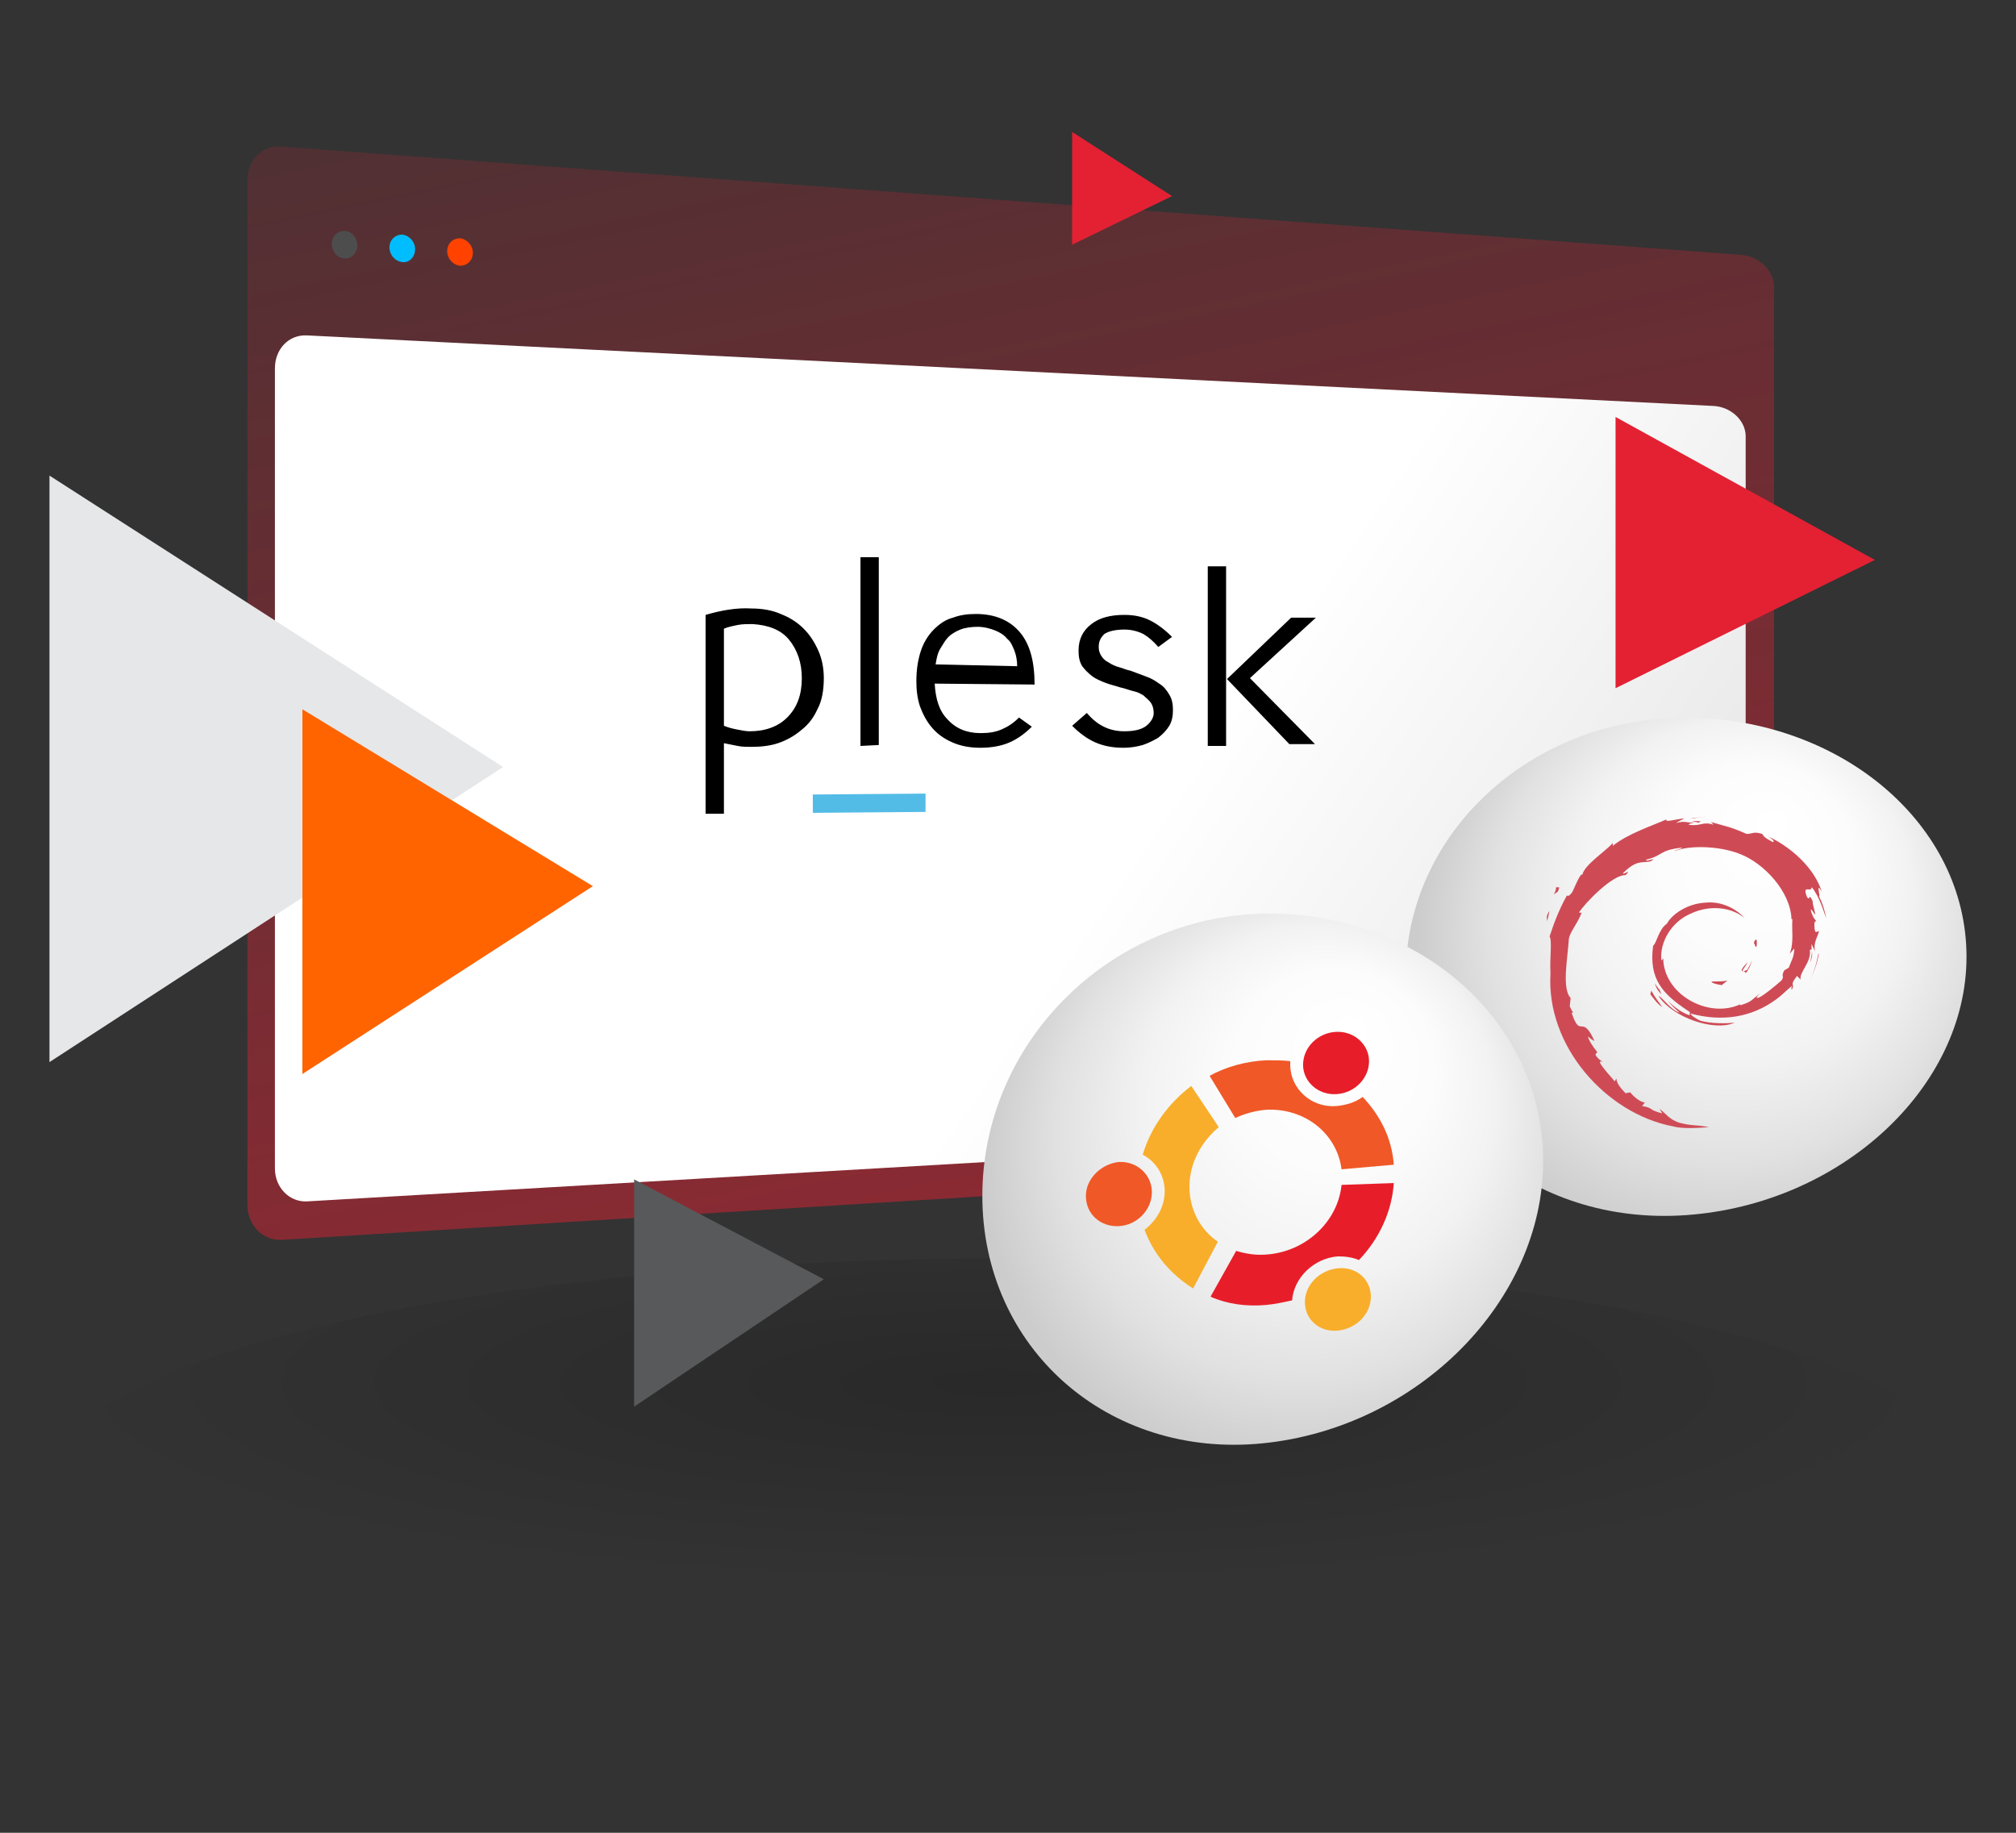 <?xml version="1.0" encoding="utf-8"?>
<!-- Generator: Adobe Illustrator 24.3.0, SVG Export Plug-In . SVG Version: 6.00 Build 0)  -->
<svg version="1.1" id="Layer_1" xmlns="http://www.w3.org/2000/svg" xmlns:xlink="http://www.w3.org/1999/xlink" x="0px" y="0px"
	 viewBox="0 0 220 200" style="enable-background:new 0 0 220 200;" xml:space="preserve">
<rect x="0" y="0" width="220" height="200" fill="#333333" stroke="none"/>
<style type="text/css">
	.st0{opacity:0.4;fill:url(#SVGID_1_);enable-background:new    ;}
	.st1{fill:none;stroke:#54BBE5;stroke-width:2.006;stroke-miterlimit:10;}
	.st2{fill:url(#SVGID_2_);}
	.st3{fill:url(#SVGID_3_);}
	.st4{fill:#53BCE6;}
	.st5{fill:url(#SVGID_4_);}
	.st6{fill-rule:evenodd;clip-rule:evenodd;fill:#CE4B56;}
	.st7{fill:url(#SVGID_5_);}
	.st8{fill-rule:evenodd;clip-rule:evenodd;fill:#F05827;}
	.st9{fill-rule:evenodd;clip-rule:evenodd;fill:#F8AE2B;}
	.st10{fill-rule:evenodd;clip-rule:evenodd;fill:#E71E29;}
	.st11{fill:#4D4D4D;}
	.st12{fill:#00BDFF;}
	.st13{fill:#FF4200;}
	.st14{fill:#E6E7E8;}
	.st15{fill:#FF6400;}
	.st16{fill:#E32133;}
	.st17{fill:#58595B;}
</style>
<g>
	
		<radialGradient id="SVGID_1_" cx="-1626.101" cy="27191.301" r="97.679" gradientTransform="matrix(1.063 0 0 -0.227 1837.395 6323.402)" gradientUnits="userSpaceOnUse">
		<stop  offset="2.549931e-07" style="stop-color:#000000;stop-opacity:0.5"/>
		<stop  offset="0.997" style="stop-color:#000000;stop-opacity:0"/>
	</radialGradient>
	<path class="st0" d="M214.6,161.5c0,13.7-47,24.2-104.6,24.2S5.4,174.7,5.4,161.5s47-24.2,104.6-24.2S214.6,147.8,214.6,161.5z"/>
	<path class="st1" d="M110,99.8"/>
	<g>
		<linearGradient id="SVGID_2_" gradientUnits="userSpaceOnUse" x1="77.666" y1="-75.675" x2="160.164" y2="321.659">
			<stop  offset="3.730500e-02" style="stop-color:#E32133;stop-opacity:0"/>
			<stop  offset="1" style="stop-color:#E32133"/>
		</linearGradient>
		<path class="st2" d="M189.9,125.4l-159.2,9.9c-2,0.1-3.7-1.6-3.7-3.8V19.7c0-2.2,1.6-3.9,3.7-3.7l159.2,11.8
			c2,0.1,3.7,1.7,3.7,3.5v90.7C193.6,123.7,191.9,125.3,189.9,125.4z"/>
		<linearGradient id="SVGID_3_" gradientUnits="userSpaceOnUse" x1="121.728" y1="95.55" x2="611.074" y2="429.923">
			<stop  offset="0" style="stop-color:#FFFFFF"/>
			<stop  offset="1" style="stop-color:#000000"/>
		</linearGradient>
		<path class="st3" d="M187,122.2l-153.5,8.9c-1.9,0.1-3.5-1.5-3.5-3.6V40.2c0-2.1,1.5-3.7,3.5-3.6L187,44.3
			c1.9,0.1,3.5,1.6,3.5,3.3v71.3C190.5,120.6,188.9,122.1,187,122.2z"/>
		<g>
			<g>
				<path d="M79,88.8l-2,0V67.1c1.7-0.5,3.4-0.8,5-0.7c1.2,0,2.3,0.2,3.2,0.6c1,0.4,1.8,0.9,2.5,1.6c0.7,0.7,1.2,1.5,1.6,2.4
					c0.4,0.9,0.6,1.9,0.6,3c0,1.3-0.2,2.5-0.7,3.4c-0.4,0.9-1,1.7-1.8,2.3c-0.7,0.6-1.6,1.1-2.5,1.4c-0.9,0.3-1.9,0.4-2.9,0.4
					c-0.5,0-1,0-1.5-0.1c-0.5-0.1-1-0.2-1.5-0.3V88.8z M87.5,74c0-1.7-0.5-3.1-1.4-4.2c-0.9-1.1-2.3-1.6-4-1.7c-0.5,0-1.1,0-1.6,0.1
					c-0.5,0.1-1,0.2-1.5,0.4v10.6c0.5,0.2,0.9,0.3,1.4,0.4c0.5,0.1,1,0.2,1.4,0.2c1.7,0,3.1-0.5,4.1-1.5C87,77.2,87.5,75.8,87.5,74z
					"/>
				<path d="M93.9,81.4V60.8l2,0v20.5L93.9,81.4z"/>
				<path d="M112.6,79.3c-0.7,0.7-1.5,1.3-2.4,1.7c-0.9,0.4-2,0.6-3.2,0.6c-1.2,0-2.2-0.2-3.1-0.6c-0.9-0.4-1.6-0.9-2.2-1.6
					c-0.6-0.7-1-1.5-1.3-2.3c-0.3-0.9-0.4-1.8-0.4-2.8c0-1.3,0.2-2.4,0.5-3.3c0.3-0.9,0.8-1.7,1.4-2.3c0.6-0.6,1.3-1.1,2.1-1.3
					c0.8-0.3,1.6-0.4,2.5-0.4c2.1,0,3.7,0.7,4.8,2c1.1,1.3,1.6,3.2,1.6,5.7l-10.9-0.1c0.1,1.7,0.5,3,1.4,3.9c0.9,1,2.1,1.5,3.6,1.5
					c0.9,0,1.6-0.1,2.3-0.4c0.7-0.3,1.3-0.7,1.9-1.3L112.6,79.3z M111,72.7c0-0.6-0.1-1.2-0.3-1.7c-0.2-0.5-0.4-1-0.8-1.3
					c-0.3-0.4-0.8-0.7-1.3-0.9c-0.5-0.2-1.2-0.4-1.9-0.4c-0.7,0-1.4,0.1-1.9,0.3c-0.5,0.2-1,0.5-1.3,0.8c-0.3,0.3-0.6,0.8-0.9,1.3
					c-0.3,0.5-0.4,1.1-0.5,1.7L111,72.7z"/>
				<path d="M126.4,70.6c-0.5-0.6-1.1-1.1-1.6-1.4c-0.6-0.3-1.3-0.5-2.1-0.5c-1,0-1.8,0.2-2.2,0.5c-0.4,0.4-0.6,0.8-0.6,1.4
					c0,0.4,0.1,0.7,0.3,1c0.2,0.3,0.4,0.5,0.8,0.7c0.3,0.2,0.7,0.4,1.1,0.5c0.4,0.1,0.8,0.3,1.3,0.4c0.5,0.2,1.1,0.4,1.6,0.6
					c0.6,0.2,1.1,0.5,1.5,0.8c0.5,0.3,0.8,0.7,1.1,1.2c0.3,0.5,0.4,1,0.4,1.7c0,0.6-0.1,1.2-0.4,1.7c-0.3,0.5-0.7,0.9-1.2,1.3
					c-0.5,0.3-1.1,0.6-1.7,0.8c-0.7,0.2-1.4,0.3-2.1,0.3c-1.2,0-2.2-0.2-3.1-0.6c-0.9-0.4-1.7-1-2.5-1.8l1.6-1.4
					c1.1,1.3,2.4,2,4.1,2c1.1,0,1.9-0.2,2.4-0.6c0.5-0.4,0.8-0.9,0.8-1.4c0-0.4-0.1-0.8-0.3-1.1c-0.2-0.3-0.5-0.5-0.8-0.8
					c-0.3-0.2-0.7-0.4-1.2-0.5c-0.4-0.1-0.9-0.3-1.4-0.4c-0.6-0.2-1.1-0.3-1.6-0.5c-0.5-0.2-1-0.4-1.4-0.7c-0.4-0.3-0.8-0.7-1.1-1.1
					c-0.3-0.5-0.4-1-0.4-1.7c0-1.3,0.5-2.2,1.4-2.9c0.9-0.7,2.1-1,3.6-1c1.1,0,2,0.2,2.8,0.6c0.8,0.4,1.6,1,2.4,1.8L126.4,70.6
					L126.4,70.6z"/>
				<path d="M131.8,81.4V61.8l2,0v19.6L131.8,81.4z M133.9,74.1l7-6.7l2.7,0l-7.2,6.6l7.1,7.2l-2.8,0L133.9,74.1z"/>
			</g>
			<g>
				<path class="st4" d="M101,88.6l-12.3,0.1v-2l12.3-0.1V88.6z"/>
			</g>
		</g>
		<g>
			
				<radialGradient id="SVGID_4_" cx="186.859" cy="104.013" r="34.03" fx="193.728" fy="89.289" gradientUnits="userSpaceOnUse">
				<stop  offset="0" style="stop-color:#FFFFFF"/>
				<stop  offset="0.307" style="stop-color:#FCFCFC"/>
				<stop  offset="0.549" style="stop-color:#F2F2F2"/>
				<stop  offset="0.768" style="stop-color:#E1E1E1"/>
				<stop  offset="0.959" style="stop-color:#CCCCCC"/>
			</radialGradient>
			<path class="st5" d="M214.6,104.4c0,14.3-13.7,27-30.6,28.2c-16.9,1.2-30.6-10.5-30.6-26.1c0-15.6,13.7-28.2,30.6-28.2
				C201,78.4,214.6,90,214.6,104.4z"/>
			<g>
				<path class="st6" d="M187,107.1c-0.6,0,0.1,0.3,0.9,0.4c0.2-0.2,0.4-0.3,0.6-0.5C188.1,107.1,187.6,107.1,187,107.1L187,107.1z"
					/>
				<path class="st6" d="M190.5,106.2c0.4-0.5,0.6-1,0.7-1.5c-0.1,0.4-0.3,0.7-0.5,1.1c-1.2,0.7-0.1-0.4,0-0.8
					C189.4,106.4,190.5,105.8,190.5,106.2L190.5,106.2z"/>
				<path class="st6" d="M191.7,103.2c0.1-1-0.2-0.7-0.3-0.3C191.5,103,191.6,103.6,191.7,103.2L191.7,103.2z"/>
				<path class="st6" d="M184.6,89.6c0.4,0.1,0.7,0.1,0.7,0.2C185.7,89.6,185.8,89.6,184.6,89.6L184.6,89.6z"/>
				<polygon class="st6" points="185.3,89.7 185.1,89.7 185.3,89.7 185.3,89.7 				"/>
				<path class="st6" d="M195.8,103.5c0,0.9-0.3,1.3-0.6,2.1l-0.5,0.3c-0.4,0.8,0.1,0.5-0.3,1.1c-0.7,0.6-2.1,1.8-2.6,1.9
					c-0.3,0,0.2-0.4,0.3-0.5c-0.9,0.6-0.8,0.9-2.2,1.3l0-0.1c-3.5,1.6-8.4-1.1-8.4-5.1c0,0.2-0.1,0.2-0.2,0.3
					c-0.2-2,1.1-4.2,3.2-5.1c2.1-1,4.5-0.7,5.9,0.5c-0.8-0.9-2.4-1.9-4.3-1.7c-1.9,0.1-3.6,1.2-4.2,2.3c-0.9,0.6-1.1,2.1-1.5,2.4
					c-0.5,3.7,1.1,5.3,3.8,7.1c0.4,0.2,0.1,0.3,0.2,0.5c-0.9-0.3-1.7-0.9-2.4-1.6c0.4,0.5,0.8,0.9,1.3,1.3c-0.9-0.2-2-1.8-2.3-1.8
					c1.5,2.3,6,3.9,8.3,2.9c-1.1,0.1-2.5,0.1-3.7-0.2c-0.5-0.2-1.2-0.7-1.1-0.8c3.3,0.9,6.6,0.5,9.4-1.6c0.7-0.5,1.5-1.4,1.7-1.4
					c-0.3,0.4,0.1,0.2-0.2,0.6c0.7-1-0.3-0.4,0.7-1.7l0.4,0.4c-0.2-0.8,1.2-1.9,1-3.2c0.3-0.4,0.3,0.4,0,1.4
					c0.5-1.1,0.1-1.2,0.2-2.1c0.1,0.3,0.3,0.6,0.4,0.9c-0.3-1,0.3-1.7,0.4-2.3c-0.2,0-0.5,0.5-0.5-0.7c0-0.5,0.2-0.3,0.2-0.4
					c-0.1-0.1-0.4-0.4-0.6-1.2c0.1-0.2,0.3,0.4,0.5,0.5c-0.1-0.6-0.3-1.1-0.3-1.5c-0.5-1-0.2,0.1-0.6-0.4c-0.6-1.5,0.5-0.4,0.5-1.1
					c0.9,1.1,1.3,2.7,1.6,3.4c-0.2-0.9-0.4-1.6-0.8-2.4c0.2,0.1-0.4-1.7,0.3-0.5c-0.8-2.6-3.4-4.9-5.8-6c0.3,0.2,0.7,0.5,0.5,0.6
					c-1.2-0.6-1-0.7-1.2-0.9c-1-0.3-1,0-1.7,0c-1.8-0.8-2.2-0.8-3.9-1.3L187,90c-1.2-0.4-1.4,0.2-2.7,0c-0.1-0.1,0.4-0.2,0.9-0.3
					c-1.2,0.2-1.1-0.2-2.3,0.1c0.3-0.2,0.6-0.3,0.9-0.5c-0.9,0.1-2.3,0.5-1.9,0.1c-1.6,0.7-4.3,1.6-5.9,2.9l0-0.3
					c-0.7,0.8-3.1,2.4-3.3,3.4l-0.2,0.1c-0.4,0.6-0.6,1.2-0.9,1.8c-0.5,0.8-0.7,0.3-0.6,0.4c-1,1.8-1.5,3.3-1.9,4.5
					c0.3,0.4,0,2.4,0.1,4c-0.5,8,6.1,15.3,13.3,16.7c1.1,0.3,2.6,0.2,4,0.1c-1.6-0.3-1.8-0.1-3.3-0.5c-1.1-0.4-1.3-0.9-2.1-1.5
					l0.3,0.5c-1.6-0.4-0.9-0.6-2.2-0.8l0.3-0.4c-0.5,0-1.3-0.7-1.6-1.1l-0.5,0.1c-0.7-0.7-1-1.2-1-1.6l-0.2,0.3
					c-0.2-0.3-2.4-2.6-1.3-2.1c-0.2-0.2-0.5-0.3-0.8-0.8l0.2-0.3c-0.5-0.6-1-1.4-1-1.7c0.3,0.3,0.5,0.4,0.7,0.5
					c-1.4-3.1-1.5-0.1-2.5-3.1l0.2,0c-0.2-0.2-0.3-0.5-0.4-0.7l0.1-0.9c-1-1-0.3-4.5-0.2-6.4c0.1-0.8,0.9-1.6,1.4-2.9l-0.3,0
					c0.6-1,3.7-4.2,5.1-4.1c0.7-0.8-0.2,0-0.3-0.2c1.5-1.5,2-1.1,3-1.3c1.1-0.6-0.9,0.2-0.4-0.2c1.9-0.5,1.3-1,3.8-1.3
					c0.2,0.1-0.6,0.2-0.8,0.4c1.6-0.7,5-0.6,7.2,0.3c2.6,1,5.5,4.1,5.6,7.1l0.1,0c-0.1,1.2,0.2,2.5-0.3,3.8L195.8,103.5L195.8,103.5
					z"/>
				<path class="st6" d="M180.2,108.1l-0.1,0.4c0.4,0.5,0.7,1,1.3,1.4C181,109.3,180.7,109,180.2,108.1L180.2,108.1z"/>
				<path class="st6" d="M181.1,108c-0.2-0.2-0.4-0.5-0.5-0.7c0.1,0.5,0.4,0.9,0.7,1.2L181.1,108L181.1,108z"/>
				<path class="st6" d="M198.5,104l-0.1,0.2c-0.2,1.1-0.5,2.1-1.1,3.1C197.9,106.3,198.3,105.2,198.5,104L198.5,104z"/>
				<path class="st6" d="M184.8,89.3c0.4-0.1,1-0.1,1.5-0.2c-0.6,0.1-1.2,0.1-1.8,0.2L184.8,89.3L184.8,89.3z"/>
				<path class="st6" d="M169.8,96.7c0.1,0.8-0.7,1.2,0.2,0.6C170.4,96.4,169.8,97.1,169.8,96.7L169.8,96.7z"/>
				<path class="st6" d="M168.8,100.6c0.2-0.6,0.2-0.9,0.3-1.2C168.6,100.1,168.9,100.2,168.8,100.6L168.8,100.6z"/>
			</g>
		</g>
		<g>
			
				<radialGradient id="SVGID_5_" cx="140.659" cy="127.153" r="35.194" fx="147.764" fy="111.927" gradientUnits="userSpaceOnUse">
				<stop  offset="0" style="stop-color:#FFFFFF"/>
				<stop  offset="0.307" style="stop-color:#FCFCFC"/>
				<stop  offset="0.549" style="stop-color:#F2F2F2"/>
				<stop  offset="0.768" style="stop-color:#E1E1E1"/>
				<stop  offset="0.959" style="stop-color:#CCCCCC"/>
			</radialGradient>
			<path class="st7" d="M168.4,126.7c0,15.3-13.7,29.1-30.6,30.8c-16.9,1.7-30.6-10.4-30.6-27c0-16.6,13.7-30.4,30.6-30.8
				C154.8,99.4,168.4,111.4,168.4,126.7z"/>
			<g>
				<path class="st8" d="M122.1,126.8c2-0.1,3.6,1.4,3.6,3.3c0,1.9-1.6,3.6-3.6,3.7c-2,0.1-3.6-1.3-3.6-3.3
					C118.5,128.6,120.2,127,122.1,126.8L122.1,126.8z M138.2,115.7c0.9,0,1.8,0,2.6,0.1c0,0.1,0,0.3,0,0.4c0,2.6,2.3,4.7,5,4.5
					c1.1-0.1,2.1-0.4,2.9-1c1.9,2,3.2,4.5,3.4,7.4l-5.7,0.5c-0.5-3.9-4-6.7-8.2-6.5c-1.2,0.1-2.3,0.4-3.4,0.9l-2.8-4.6
					C133.8,116.4,136,115.8,138.2,115.7L138.2,115.7z"/>
				<path class="st9" d="M146,138.4c2-0.2,3.6,1.2,3.6,3.1c0,1.9-1.6,3.5-3.6,3.7c-2,0.2-3.6-1.2-3.6-3.1
					C142.4,140.2,144,138.6,146,138.4L146,138.4z M130.2,140.6c-2.4-1.5-4.3-3.7-5.3-6.4c1.3-1,2.2-2.5,2.2-4.2c0-1.7-0.9-3.2-2.4-4
					c0.9-3,2.8-5.6,5.3-7.5l3,4.5c-1.9,1.6-3.2,3.9-3.2,6.5c0,2.5,1.2,4.7,3.1,6L130.2,140.6L130.2,140.6z"/>
				<path class="st10" d="M152.1,129.1c-0.2,3.1-1.6,6.1-3.8,8.4c-0.7-0.3-1.5-0.4-2.3-0.4c-2.6,0.2-4.8,2.3-5,4.8
					c-0.9,0.2-1.8,0.4-2.8,0.5c-2.2,0.2-4.3-0.1-6.1-0.9l2.8-5c1,0.3,2.1,0.5,3.3,0.4c4.3-0.3,7.8-3.6,8.2-7.6L152.1,129.1
					L152.1,129.1z M145.8,112.6c2-0.1,3.6,1.4,3.6,3.2c0,1.9-1.6,3.5-3.6,3.6c-2,0.1-3.6-1.4-3.6-3.2
					C142.2,114.3,143.8,112.7,145.8,112.6L145.8,112.6z"/>
			</g>
		</g>
		<g>
			<path class="st11" d="M39,26.8c0-0.8-0.6-1.6-1.4-1.6c-0.8,0-1.4,0.6-1.4,1.4c0,0.8,0.6,1.6,1.4,1.6C38.3,28.3,39,27.6,39,26.8z"
				/>
			<path class="st12" d="M45.3,27.2c0-0.8-0.6-1.5-1.4-1.6c-0.8,0-1.4,0.6-1.4,1.4s0.6,1.5,1.4,1.6C44.7,28.7,45.3,28,45.3,27.2z"/>
			<path class="st13" d="M51.6,27.6c0-0.8-0.6-1.5-1.4-1.6c-0.8,0-1.4,0.6-1.4,1.4s0.6,1.5,1.4,1.6C51,29,51.6,28.4,51.6,27.6z"/>
		</g>
		<polygon class="st14" points="54.9,83.7 5.4,51.9 5.4,115.9 		"/>
		<polygon class="st15" points="64.7,96.7 33,77.4 33,117.2 		"/>
		<polygon class="st16" points="127.9,21.4 117,14.4 117,26.7 		"/>
		<polygon class="st16" points="204.6,61.1 176.3,45.5 176.3,75.1 		"/>
		<polygon class="st17" points="89.9,139.6 69.2,128.7 69.2,153.5 		"/>
	</g>
</g>
</svg>

